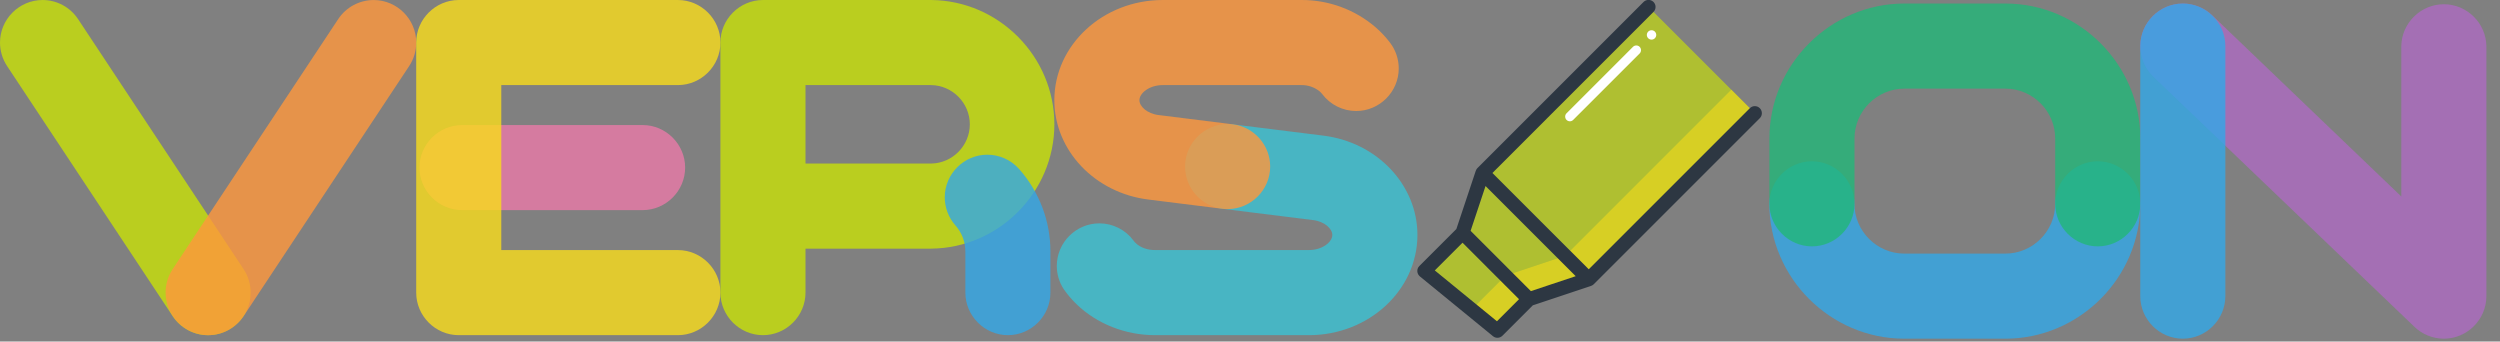 <?xml version="1.0" encoding="UTF-8" standalone="no"?>
<!DOCTYPE svg PUBLIC "-//W3C//DTD SVG 1.1//EN" "http://www.w3.org/Graphics/SVG/1.1/DTD/svg11.dtd">
<svg width="100%" height="100%" viewBox="0 0 183 25" version="1.1" xmlns="http://www.w3.org/2000/svg" xmlns:xlink="http://www.w3.org/1999/xlink" xml:space="preserve" xmlns:serif="http://www.serif.com/" style="fill-rule:evenodd;clip-rule:evenodd;stroke-linejoin:round;stroke-miterlimit:2;">
    <rect x="0" y="0" width="183" height="25" fill="#808080" stroke="none"/>
    <g transform="matrix(1,0,0,1,-35.969,-106.605)">
        <g>
            <g transform="matrix(0.7,0,0,0.7,-5.96,112.171)">
                <g transform="matrix(0.126,0,0,0.126,59.899,-7.95)">
                    <g>
                        <g>
                            <rect x="0" y="0" width="49.675" height="40" style="fill:rgb(51,51,51);fill-opacity:0;"/>
                            <g>
                                <g>
                                    <path d="M172.76,278.17C160.913,278.186 149.823,272.232 143.29,262.35L5.87,54.81C2.041,49.028 -0.002,42.245 -0.002,35.31C-0.002,15.936 15.941,-0.007 35.315,-0.007C47.15,-0.007 58.225,5.943 64.76,15.81L202.17,223.36C205.994,229.14 208.034,235.919 208.034,242.85C208.034,262.209 192.119,278.145 172.76,278.17Z" style="fill:rgb(200,225,7);fill-opacity:0.8;fill-rule:nonzero;"/>
                                    <path d="M172.7,278.17C153.341,278.145 137.426,262.209 137.426,242.85C137.426,235.919 139.466,229.14 143.29,223.36L280.7,15.82C287.234,5.955 298.307,0.008 310.14,0.008C329.512,0.008 345.452,15.948 345.452,35.32C345.452,42.255 343.41,49.038 339.58,54.82L202.17,262.35C195.637,272.232 184.547,278.186 172.7,278.17Z" style="fill:rgb(255,151,60);fill-opacity:0.8;fill-rule:nonzero;"/>
                                </g>
                            </g>
                        </g>
                    </g>
                </g>
                <g transform="matrix(0.126,0,0,0.126,103.421,-7.951)">
                    <g>
                        <g>
                            <rect x="0" y="0" width="36.31" height="40" style="fill:rgb(51,51,51);fill-opacity:0;"/>
                            <g>
                                <g>
                                    <path d="M187.9,174.39L38,174.39C18.63,174.39 2.69,158.45 2.69,139.08C2.69,119.71 18.63,103.77 38,103.77L187.9,103.77C207.27,103.77 223.21,119.71 223.21,139.08C223.21,158.45 207.27,174.39 187.9,174.39Z" style="fill:rgb(234,121,168);fill-opacity:0.8;fill-rule:nonzero;"/>
                                    <path d="M217.19,278.16L35.31,278.16C15.94,278.16 0,262.22 0,242.85L0,35.31C-0,15.94 15.94,0 35.31,0L217.19,0C236.56,-0 252.5,15.94 252.5,35.31C252.5,54.68 236.56,70.62 217.19,70.62L70.62,70.62L70.62,207.54L217.19,207.54C236.56,207.54 252.5,223.48 252.5,242.85C252.5,262.22 236.56,278.16 217.19,278.16Z" style="fill:rgb(248,220,27);fill-opacity:0.8;fill-rule:nonzero;"/>
                                </g>
                            </g>
                        </g>
                    </g>
                </g>
                <g transform="matrix(0.126,0,0,0.126,135.233,-7.951)">
                    <g>
                        <g>
                            <rect x="0" y="0" width="39.857" height="40" style="fill:rgb(51,51,51);fill-opacity:0;"/>
                            <g>
                                <g>
                                    <path d="M35.31,278.16C15.94,278.16 0,262.22 0,242.85L0,35.31C-0,15.94 15.94,0 35.31,0L175,0C231.216,0.553 277.164,46.956 277.164,103.175C277.164,159.394 231.216,205.797 175,206.35L70.62,206.35L70.62,242.85C70.62,262.22 54.68,278.16 35.31,278.16ZM70.62,135.73L175,135.73C192.644,135.421 206.989,120.821 206.989,103.175C206.989,85.529 192.644,70.929 175,70.62L70.62,70.62L70.62,135.73Z" style="fill:rgb(200,225,7);fill-opacity:0.8;fill-rule:nonzero;"/>
                                    <path d="M238.61,278.16C219.24,278.16 203.3,262.22 203.3,242.85L203.3,208.76C203.308,200.797 200.388,193.103 195.1,187.15C189.358,180.689 186.184,172.339 186.184,163.695C186.184,144.324 202.124,128.384 221.495,128.384C231.578,128.384 241.193,132.703 247.89,140.24C264.659,159.115 273.917,183.512 273.89,208.76L273.89,242.85C273.89,262.209 257.969,278.144 238.61,278.16Z" style="fill:rgb(50,168,231);fill-opacity:0.8;fill-rule:nonzero;"/>
                                </g>
                            </g>
                        </g>
                    </g>
                </g>
                <g transform="matrix(0.126,0,0,0.126,170.152,-7.951)">
                    <g>
                        <g>
                            <rect x="0" y="0" width="43.334" height="40" style="fill:rgb(51,51,51);fill-opacity:0;"/>
                            <g>
                                <g>
                                    <path d="M211.32,278.16L83.54,278.16C58.96,278.16 35.16,268.74 18.27,252.32C14.364,248.526 10.835,244.363 7.73,239.89C4.017,234.168 2.04,227.49 2.04,220.669C2.04,201.298 17.979,185.359 37.35,185.359C48.533,185.359 59.076,190.672 65.73,199.66C66.242,200.38 66.821,201.05 67.46,201.66C71.29,205.38 77.13,207.52 83.46,207.52L211.32,207.52C222.41,207.52 230.7,200.9 230.7,194.97C230.7,189.97 224.51,183.8 214.52,182.61L214.32,182.61L139.44,173.27C121.849,171.076 108.499,155.958 108.499,138.23C108.499,118.859 124.439,102.919 143.81,102.919C145.271,102.919 146.73,103.009 148.18,103.19L223,112.52C267.67,117.89 301.35,153.32 301.35,194.99C301.32,240.85 260.94,278.16 211.32,278.16Z" style="fill:rgb(58,194,211);fill-opacity:0.8;fill-rule:nonzero;"/>
                                    <path d="M143.86,173.54C142.383,173.539 140.907,173.449 139.44,173.27L78.33,165.64C33.67,160.27 0,124.83 0,83.17C0,37.31 40.37,0 90,0L204.86,0C227.573,-0.167 249.591,7.925 266.79,22.76C271.189,26.606 275.183,30.892 278.71,35.55C283.333,41.676 285.835,49.145 285.835,56.82C285.835,76.191 269.896,92.13 250.525,92.13C239.456,92.13 229.008,86.925 222.34,78.09C221.726,77.295 221.036,76.562 220.28,75.9C215.93,72.368 210.462,70.496 204.86,70.62L90,70.62C78.91,70.62 70.62,77.25 70.62,83.17C70.62,88.17 76.81,94.34 86.8,95.53L86.99,95.53L148.18,103.17C165.776,105.358 179.132,120.479 179.132,138.21C179.132,157.566 163.216,173.499 143.86,173.52L143.86,173.54Z" style="fill:rgb(255,151,60);fill-opacity:0.8;fill-rule:nonzero;"/>
                                </g>
                            </g>
                        </g>
                    </g>
                </g>
                <g transform="matrix(0.126,0,0,0.126,244.921,-7.582)">
                    <g>
                        <g>
                            <rect x="0" y="0" width="44.274" height="40" style="fill:rgb(51,51,51);fill-opacity:0;"/>
                            <g>
                                <g>
                                    <path d="M196,278.16L112,278.16C50.597,278.127 0.071,227.632 0,166.23C0,146.86 15.94,130.92 35.31,130.92C54.68,130.92 70.62,146.86 70.62,166.23C70.647,188.885 89.285,207.518 111.94,207.54L195.94,207.54C218.594,207.518 237.228,188.884 237.25,166.23C237.25,146.86 253.19,130.92 272.56,130.92C291.93,130.92 307.87,146.86 307.87,166.23C307.804,227.585 257.355,278.061 196,278.16Z" style="fill:rgb(50,168,231);fill-opacity:0.8;fill-rule:nonzero;"/>
                                    <path d="M272.57,201.54C253.2,201.54 237.26,185.6 237.26,166.23L237.26,111.94C237.238,89.303 218.637,70.675 196,70.62L112,70.62C89.343,70.647 70.707,89.283 70.68,111.94L70.68,166.23C70.68,185.6 54.74,201.54 35.37,201.54C16,201.54 0.06,185.6 0.06,166.23L0.06,111.94C0.126,50.579 50.579,0.099 111.94,0L195.94,0C257.324,0.066 307.814,50.556 307.88,111.94L307.88,166.23C307.88,185.6 291.94,201.54 272.57,201.54Z" style="fill:rgb(34,182,120);fill-opacity:0.8;fill-rule:nonzero;"/>
                                </g>
                            </g>
                        </g>
                    </g>
                </g>
                <g transform="matrix(0.126,0,0,0.126,283.71,-7.582)">
                    <g>
                        <g>
                            <rect x="0" y="0" width="41.309" height="40" style="fill:rgb(51,51,51);fill-opacity:0;"/>
                            <g>
                                <g>
                                    <path d="M252,278.16C242.899,278.163 234.141,274.646 227.57,268.35L10.88,60.81C3.93,54.152 -0.004,44.934 -0.004,35.31C-0.004,15.937 15.937,-0.004 35.31,-0.004C44.411,-0.004 53.168,3.514 59.74,9.81L216.63,160.12L216.63,35.31C216.952,16.161 232.793,0.584 251.945,0.584C271.097,0.584 286.938,16.161 287.26,35.31L287.26,242.85C287.265,262.204 271.354,278.138 252,278.16Z" style="fill:rgb(173,107,192);fill-opacity:0.8;fill-rule:nonzero;"/>
                                    <path d="M35.31,278.16C15.94,278.16 0,262.22 0,242.85L0,35.31C-0,15.94 15.94,0 35.31,0C54.68,-0 70.62,15.94 70.62,35.31L70.62,242.85C70.62,262.22 54.68,278.16 35.31,278.16Z" style="fill:rgb(50,168,231);fill-opacity:0.8;fill-rule:nonzero;"/>
                                </g>
                            </g>
                        </g>
                    </g>
                </g>
            </g>
            <g id="pen" transform="matrix(0.156,0,0,0.156,136.728,103.388)">
                <path d="M127.656,23.867L49.727,101.797L40.371,129.844L22.441,147.773L56.738,175.82L71.543,161.016L99.59,151.66L177.52,73.73L127.656,23.867Z" style="fill:rgb(200,225,7);fill-opacity:0.65;fill-rule:nonzero;"/>
                <path d="M90.742,77.539C90.176,77.539 89.609,77.324 89.18,76.895C88.32,76.035 88.32,74.629 89.18,73.77L120.352,42.598C121.211,41.738 122.617,41.738 123.477,42.598C124.336,43.457 124.336,44.863 123.477,45.723L92.285,76.895C91.855,77.324 91.309,77.539 90.742,77.539Z" style="fill:white;fill-rule:nonzero;"/>
                <path d="M126.855,37.012C126.855,38.222 127.852,39.219 129.063,39.219C130.273,39.219 131.27,38.222 131.27,37.012C131.27,35.801 130.273,34.805 129.063,34.805C127.852,34.805 126.855,35.801 126.855,37.012Z" style="fill:white;fill-rule:nonzero;"/>
                <path d="M166.504,62.715L88.574,140.645L60.527,150L44.609,165.898L56.738,175.82L71.543,161.016L99.59,151.66L177.52,73.73L166.504,62.715Z" style="fill:rgb(248,220,27);fill-opacity:0.55;fill-rule:nonzero;"/>
                <path d="M179.863,71.387C178.574,70.098 176.484,70.098 175.195,71.387L99.609,146.973L76.992,124.395L54.395,101.797L129.98,26.211C131.27,24.922 131.27,22.832 129.98,21.543C128.691,20.254 126.602,20.254 125.313,21.543L47.383,99.473C47.227,99.629 47.07,99.805 46.953,100C46.953,100 46.934,100.02 46.934,100.039C46.797,100.254 46.699,100.469 46.621,100.703C46.621,100.723 46.602,100.742 46.582,100.781L37.48,128.086L20.117,145.43C19.453,146.094 19.102,146.992 19.16,147.93C19.199,148.867 19.648,149.727 20.371,150.332L54.668,178.379C55.273,178.887 56.016,179.121 56.758,179.121C57.617,179.121 58.457,178.789 59.102,178.145L73.359,163.887L100.664,154.785C100.703,154.766 100.723,154.746 100.742,154.746C100.957,154.668 101.152,154.57 101.348,154.453C101.367,154.434 101.406,154.434 101.426,154.414C101.621,154.297 101.777,154.16 101.953,153.984L179.883,76.055C181.152,74.785 181.152,72.695 179.863,71.387ZM56.523,171.367L27.363,147.52L40.371,134.512L66.875,161.016L56.523,171.367ZM72.441,157.227L44.16,128.945L51.172,107.91L93.477,150.215L72.441,157.227Z" style="fill:rgb(45,55,66);fill-rule:nonzero;"/>
            </g>
        </g>
    </g>
</svg>
